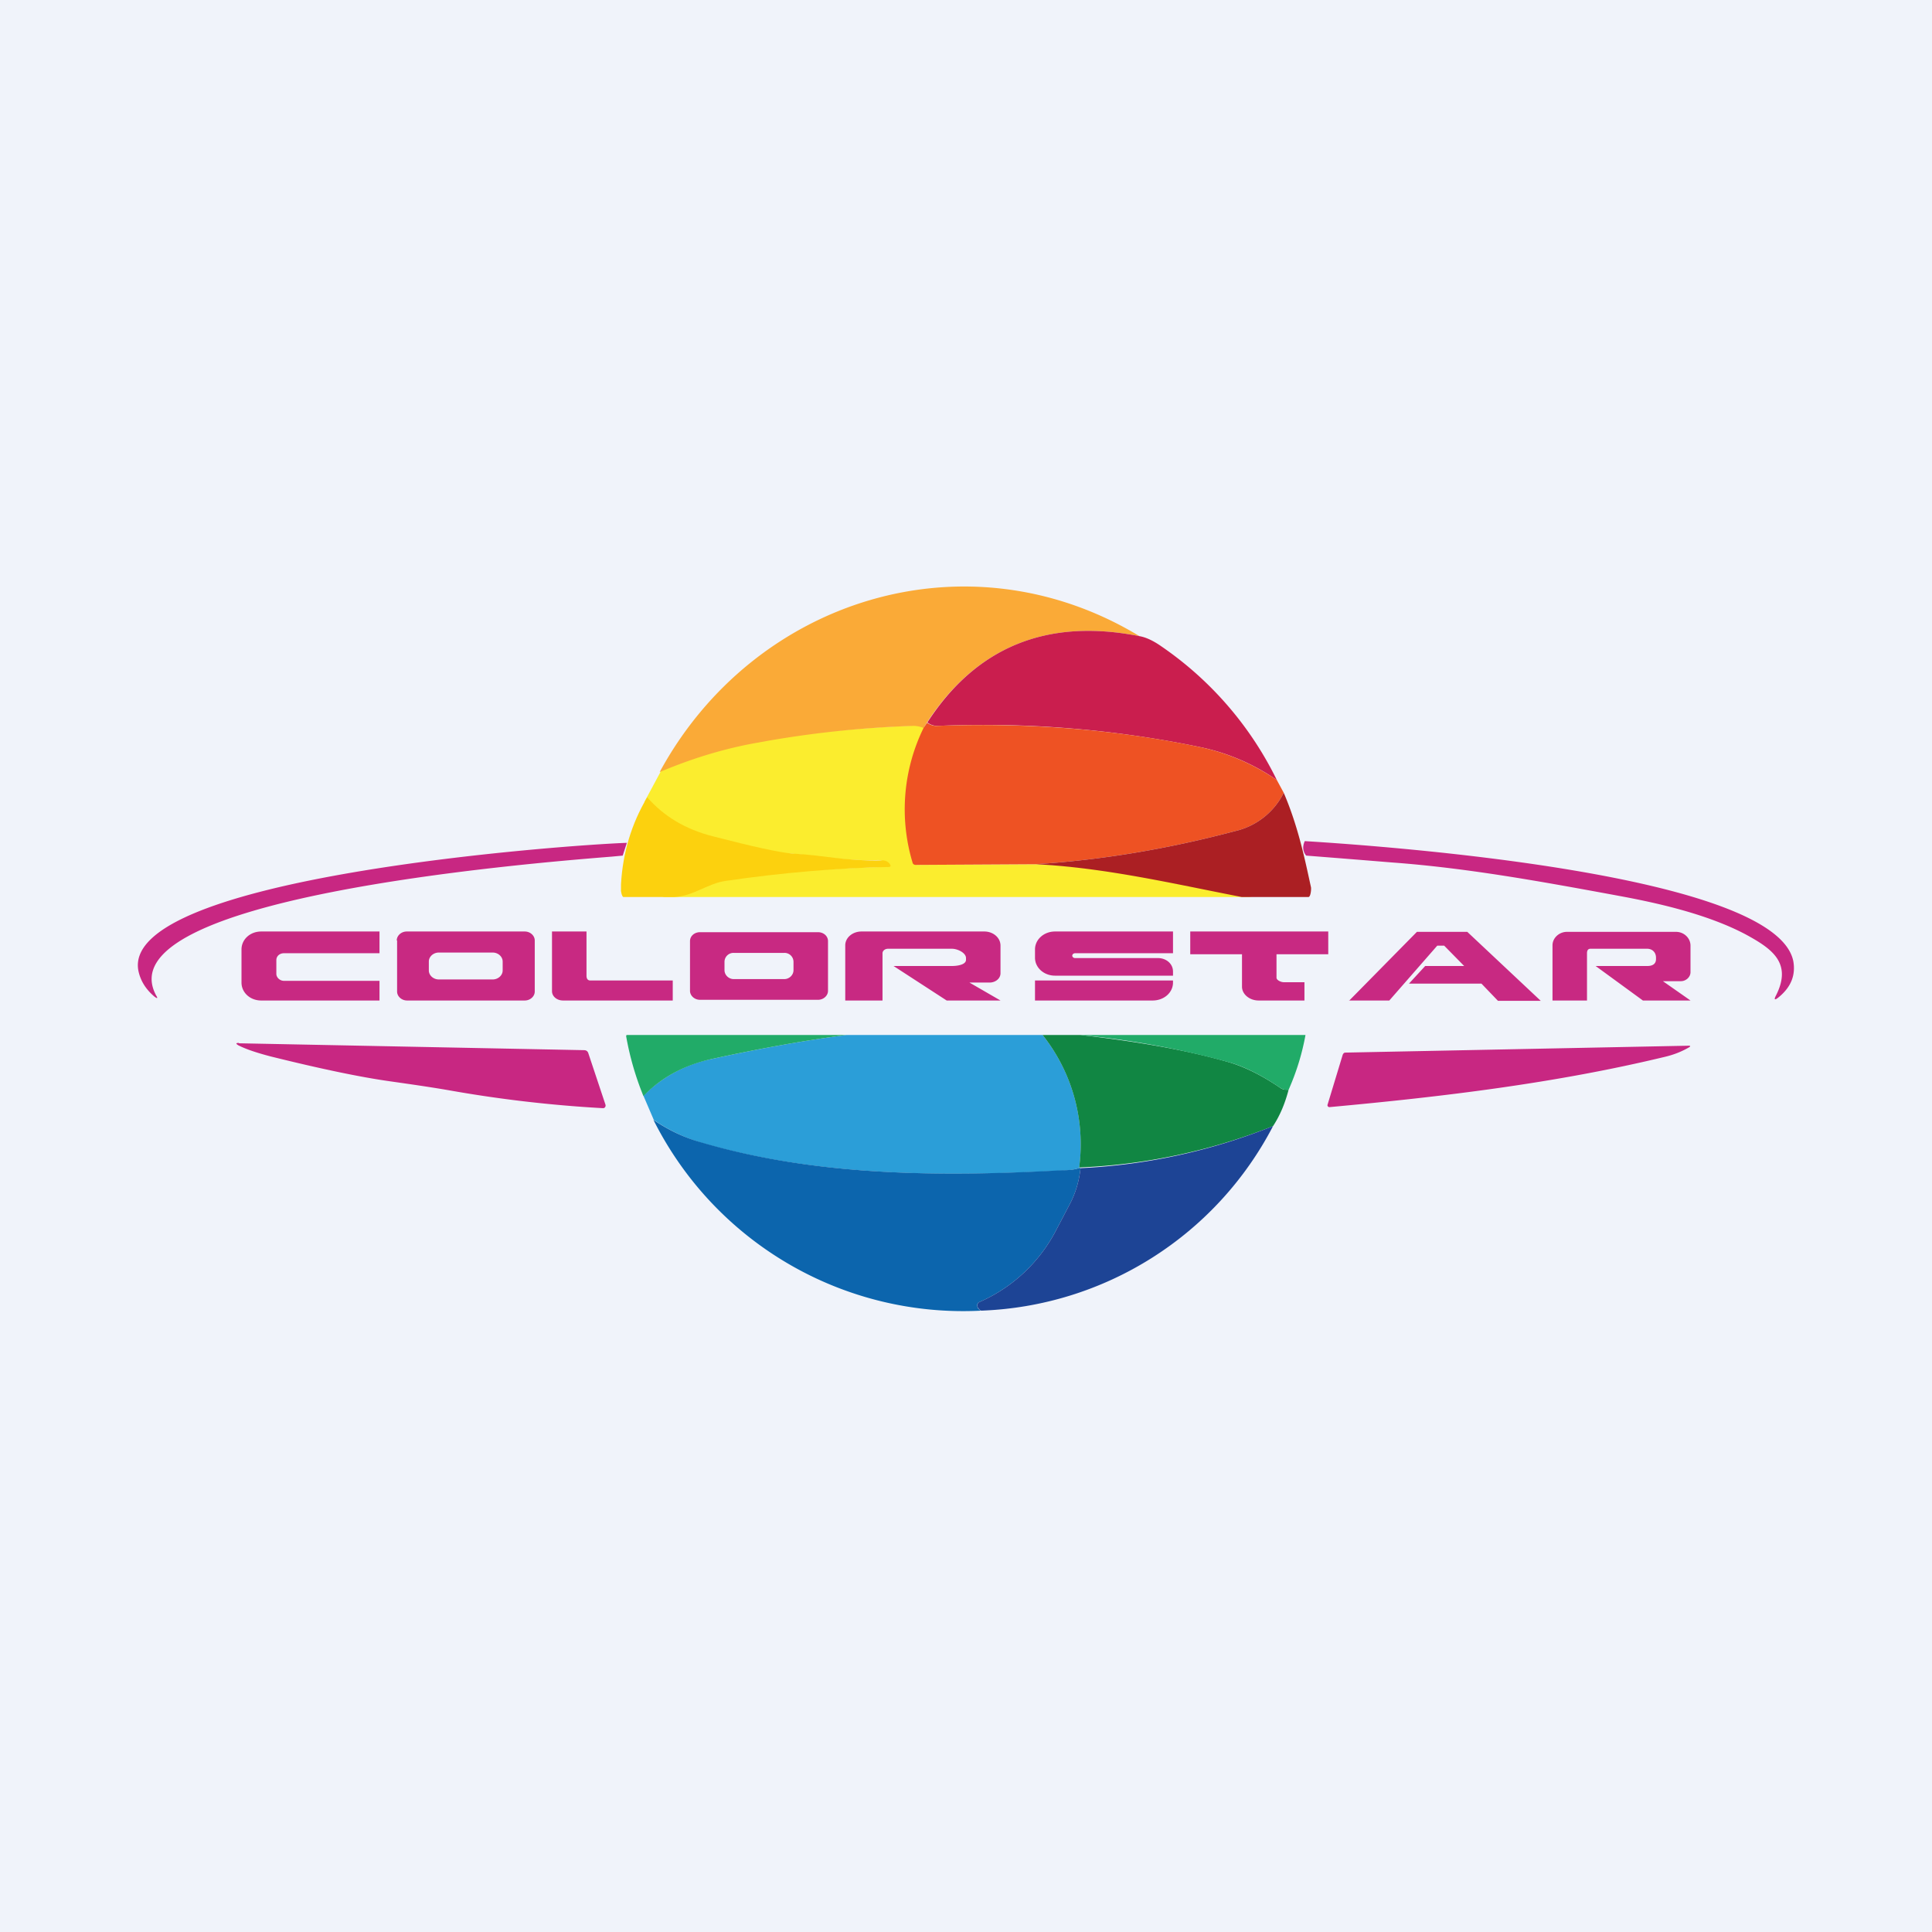 <svg width="56" height="56" viewBox="0 0 56 56" xmlns="http://www.w3.org/2000/svg"><path fill="#F0F3FA" d="M0 0h56v56H0z"/><path d="M26.82 21.1a5.18 5.18 0 0 0-.33 3.9c.02.05.05.07.1.07l3.5-.02c2.09.1 4.16.57 6.2.95H19.2l.56-.16c.05 0 .1-.02.14-.04.24-.14.53-.23.87-.28 1.71-.23 3.34-.36 4.88-.39.06 0 .07-.03.05-.07-.04-.08-.15-.13-.25-.13-1.15.03-1.72-.14-2.7-.2-.4-.02-1.2-.18-2.4-.49-.82-.2-1.17-.46-1.67-1l.5-.93c.94-.4 1.5-.6 2.5-.78 1.57-.28 3.26-.44 4.85-.5.07 0 .17.02.3.07Z" fill="#FBED2E"/><path d="M51.98 27.86c-.51-2.54-11.9-3.34-14.16-3.48-.07.15-.06.3.04.42a701 701 0 0 1 2.5.2c2.17.16 4.3.55 6.42.94l.16.03c1.2.22 2.6.55 3.67 1.12.73.4 1.35.81.87 1.76-.07.13-.04.15.07.06.37-.3.5-.65.43-1.05ZM18.05 24.8l.12-.37c-1.72.06-14.66.98-14.16 3.7.06.3.22.55.47.76.08.06.1.05.05-.03-1.55-2.83 10.7-3.83 13.2-4.03l.32-.03ZM6.92 30.24l10.03.2c.05.01.08.03.1.08l.5 1.5a.08.08 0 0 1-.05.1h-.04A37.33 37.33 0 0 1 13 31.6c-.58-.1-1.15-.18-1.71-.26-.85-.12-2-.36-3.45-.72-.38-.1-.69-.2-.93-.32-.08-.05-.08-.07.02-.07Zm32 .33-.44 1.45a.05.05 0 0 0 .01.05.06.06 0 0 0 .05.02c3.27-.3 6.54-.69 9.73-1.46.25-.06.48-.15.7-.28.03-.02.03-.04-.02-.04l-9.95.2c-.04 0-.06.02-.08.06Z" fill="#C82782"/><path d="M33.03 18.44c-2.68-.53-4.73.31-6.16 2.5l-.1.16a.82.82 0 0 0-.28-.06c-1.53.05-3.04.21-4.55.49-.96.17-1.9.46-2.82.85 2.73-5.03 8.92-6.96 13.91-3.94Z" fill="#FAAA37"/><path d="M33.03 18.44c.18.03.4.13.64.3a10.04 10.04 0 0 1 3.34 3.87 6.09 6.09 0 0 0-2.2-.95 30.85 30.85 0 0 0-7.63-.62.46.46 0 0 1-.3-.1c1.42-2.19 3.47-3.03 6.15-2.5Z" fill="#CA1E4E"/><path d="M26.87 20.95c.09.06.2.1.3.09 2.62-.1 5.16.1 7.64.62.78.17 1.51.48 2.2.95l.2.37a2.1 2.1 0 0 1-1.41 1.11c-1.96.52-3.88.84-5.78.96l-3.47.02c-.05 0-.09-.02-.1-.07a5.37 5.37 0 0 1 .32-3.9l.1-.15Z" fill="#EE5223"/><path d="M37.21 22.98c.43 1 .63 2.01.79 2.74.01.06-.01.27-.07.28h-1.94c-1.96-.38-3.95-.85-5.97-.95 1.9-.12 3.82-.44 5.78-.96a2.1 2.1 0 0 0 1.41-1.11Z" fill="#AB1F23"/><path d="M18.76 23.11c.48.55 1.11.93 1.9 1.13 1.16.3 1.93.47 2.3.5.95.05 1.5.22 2.6.2.1-.01.2.04.24.12.03.04.01.07-.04.07-1.48.03-3.05.16-4.7.4-.55.07-.94.44-1.51.47h-1.48c-.04 0-.08-.17-.07-.21v-.16c.05-.9.3-1.75.76-2.52Z" fill="#FCD10E"/><path d="M30.22 30a5.09 5.09 0 0 1 1.06 3.85c-.08.04-.24.07-.5.08-3.59.19-7.14.15-10.43-.8-.5-.15-.97-.37-1.4-.67l-.3-.7a3.85 3.85 0 0 1 1.96-1.06c1.46-.32 2.77-.55 3.92-.7h5.69Z" fill="#2B9ED8"/><path d="M30.22 30h1.1c1.63.19 3.08.43 4.37.81.44.14.92.38 1.43.73.1.06.13.04.23.05-.1.38-.24.73-.45 1.05a17.1 17.1 0 0 1-5.62 1.2A5.09 5.09 0 0 0 30.22 30Z" fill="#118643"/><path d="M31.31 30h6.53c-.1.55-.26 1.07-.49 1.59-.1 0-.14 0-.23-.05-.51-.35-1-.6-1.43-.73A25.07 25.07 0 0 0 31.3 30ZM24.53 30c-1.15.15-2.46.38-3.92.7-.79.18-1.44.53-1.96 1.07a8.5 8.5 0 0 1-.5-1.73c0-.05.02-.04.07-.04h6.3Z" fill="#21AB68"/><path d="M18.94 32.46c.44.3.9.52 1.41.66 3.29.96 6.84 1 10.44.8.25 0 .41-.03.5-.07l.03.01c-.04.37-.14.71-.3 1.02l-.43.82a4.56 4.56 0 0 1-2.2 2.04c-.05.02-.07.06-.06.12 0 .05.04.1.11.13a10.04 10.04 0 0 1-9.5-5.53Z" fill="#0C65AD"/><path d="M36.9 32.64a9.94 9.94 0 0 1-8.46 5.35c-.07-.04-.1-.08-.11-.13 0-.06.01-.1.06-.12a4.56 4.56 0 0 0 2.2-2.04l.43-.82c.16-.31.26-.65.3-1.02a17.1 17.1 0 0 0 5.58-1.22Z" fill="#1D4495"/><path fill-rule="evenodd" d="M7 28.48v-.96c0-.29.25-.52.57-.52H11v.63H8.23c-.12 0-.22.08-.22.2v.4c0 .1.1.2.22.2H11V29H7.57c-.32 0-.57-.23-.57-.52Zm4.5-1.22c0-.14.13-.26.29-.26h3.42c.16 0 .29.12.29.26v1.48c0 .14-.13.26-.29.26H11.8c-.16 0-.29-.12-.29-.26v-1.48Zm.93.61c0-.14.13-.26.29-.26h1.56c.16 0 .29.12.29.26v.26c0 .14-.13.26-.29.26h-1.56c-.16 0-.29-.12-.29-.26v-.26Zm7.86-.85c-.16 0-.29.11-.29.26v1.44c0 .14.13.26.29.26h3.42c.16 0 .29-.12.29-.26v-1.44c0-.15-.13-.26-.29-.26H20.3Zm.98.6a.26.26 0 0 0-.27.26v.24c0 .14.12.26.27.26h1.46c.15 0 .27-.12.27-.26v-.24a.26.26 0 0 0-.27-.26h-1.46ZM16 27v1.73c0 .15.14.27.32.27h3.18v-.58h-2.39c-.08 0-.11-.06-.11-.14V27h-1Zm8.5.4V29h1.08v-1.37c0-.07.07-.13.16-.13h1.85c.17 0 .41.12.41.27v.05c0 .14-.24.18-.41.18H25.9l1.54 1H29l-.9-.52h.58c.18 0 .32-.12.32-.27v-.8c0-.23-.21-.41-.47-.41h-3.56c-.26 0-.47.18-.47.4ZM45 29v-1.6c0-.21.19-.39.42-.39h3.16c.23 0 .42.18.42.4v.77c0 .14-.13.26-.28.26h-.52l.8.56h-1.38l-1.37-1h1.5c.15 0 .25-.06.25-.2v-.04c0-.15-.1-.26-.26-.26H46.1c-.07 0-.1.05-.1.13V29h-1Zm-11-2v.63h-2.84c-.04 0-.08.03-.08.07 0 .04.04.07.08.07h2.4c.25 0 .44.17.44.39v.12h-3.42c-.32 0-.58-.23-.58-.52v-.24c0-.29.26-.52.58-.52H34Zm.5 0v.66H36v.94c0 .22.22.4.48.4h1.33v-.53h-.6c-.08 0-.21-.06-.21-.13v-.68h1.5V27h-4Zm4.6 2h1.17l1.39-1.59h.2l.58.59h-1.13l-.47.51h2.1l.48.5h1.24l-2.13-2h-1.46l-1.97 2Zm-9.1-.58V29h3.41c.33 0 .59-.23.59-.52v-.06h-4Z" fill="#C82982"/></svg>